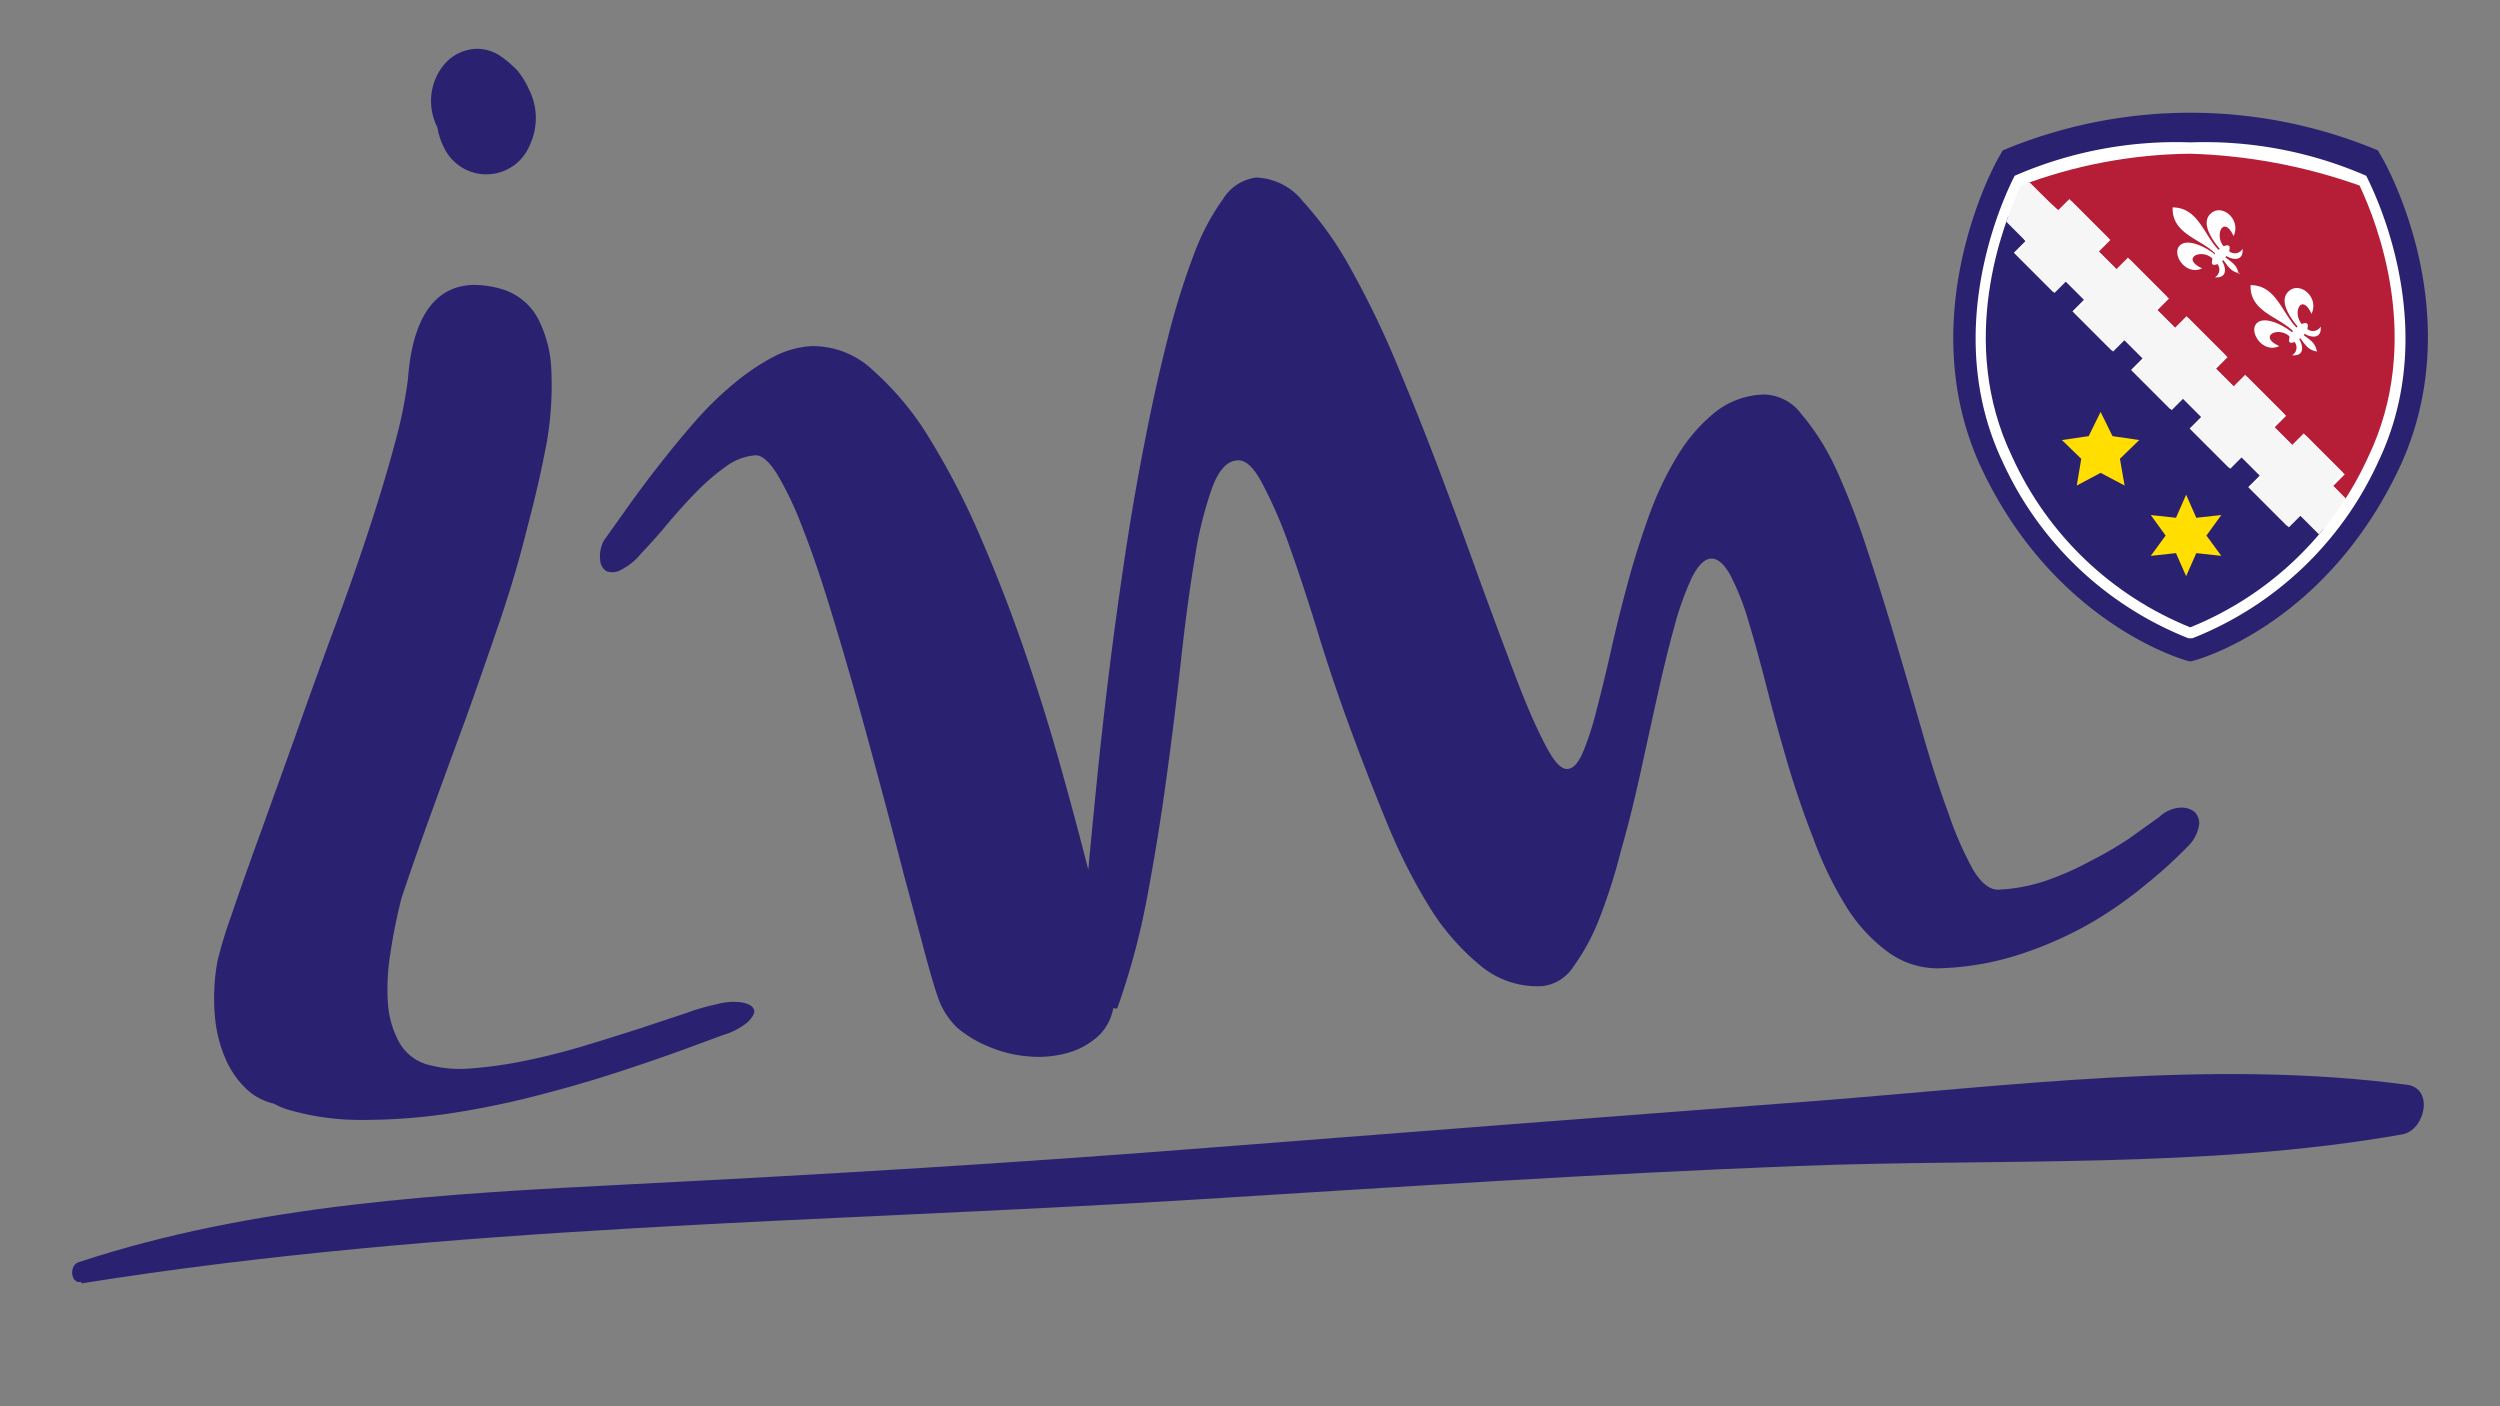 <svg xmlns="http://www.w3.org/2000/svg" xmlns:xlink="http://www.w3.org/1999/xlink" viewBox="0 0 128 72"><rect x="0" y="0" width="128" height="72" fill="#808080" stroke="none"/><defs><style>.cls-1{fill:none;}.cls-2{fill:#2b2171;}.cls-10,.cls-3{fill:#fff;}.cls-4{clip-path:url(#clip-path);}.cls-5{fill:#16150a;}.cls-6{fill:#b61d36;}.cls-7{fill:#2d2e83;}.cls-8{fill:#ffde00;}.cls-9{fill:#f6f6f6;}.cls-10{fill-rule:evenodd;}</style><clipPath id="clip-path"><path class="cls-1" d="M120.81,9.5a28.43,28.43,0,0,0-8.67-1.63,25.29,25.29,0,0,0-8.67,1.63c-.93,2-3.28,8-.44,13.9a17,17,0,0,0,9.11,8.72,17,17,0,0,0,9.11-8.72C124.09,17.49,121.73,11.45,120.81,9.5Z"/></clipPath></defs><title>Murialdo_Mobile_logo</title><g id="Livello_2" data-name="Livello 2"><path class="cls-2" d="M57,51.62a2.6,2.6,0,0,1-.84,1.49,3.88,3.88,0,0,1-1.54.81,5.46,5.46,0,0,1-1.92.17,6.39,6.39,0,0,1-2-.47,6.12,6.12,0,0,1-1.69-1A3.92,3.92,0,0,1,48,51q-.28-.82-.71-2.44t-1-3.73q-.54-2.1-1.19-4.53t-1.32-4.83q-.68-2.4-1.36-4.6T41.08,27a17.34,17.34,0,0,0-1.27-2.69c-.41-.66-.78-1-1.12-1a2.9,2.9,0,0,0-1.53.58,11.08,11.08,0,0,0-1.53,1.32q-.75.77-1.46,1.62c-.47.57-.92,1.06-1.33,1.49a3.18,3.18,0,0,1-1.05.86.89.89,0,0,1-.73.07.7.7,0,0,1-.33-.56,1.73,1.73,0,0,1,.18-1q.58-.82,1.33-1.87t1.61-2.14q.86-1.1,1.78-2.15a17.18,17.18,0,0,1,1.93-1.88,11.73,11.73,0,0,1,2-1.36,4.82,4.82,0,0,1,2-.57A4.49,4.49,0,0,1,44.74,19a15.12,15.12,0,0,1,2.9,3.53,38.48,38.48,0,0,1,2.6,5.06q1.23,2.85,2.26,5.86t1.83,5.89q.81,2.89,1.39,5.19.2-2.18.47-4.85t.63-5.56q.36-2.89.81-5.86t1-5.74q.54-2.78,1.16-5.2a38.75,38.75,0,0,1,1.32-4.25,12,12,0,0,1,1.51-2.88,2.35,2.35,0,0,1,1.69-1.1,3.19,3.19,0,0,1,2.4,1.22,17.62,17.62,0,0,1,2.42,3.4,46.7,46.7,0,0,1,2.36,4.86q1.15,2.73,2.23,5.59t2.06,5.6q1,2.73,1.82,4.89t1.5,3.45q.66,1.3,1.14,1.27c.29,0,.56-.29.8-.84a15,15,0,0,0,.7-2.16q.35-1.34.73-3c.25-1.13.54-2.29.86-3.48s.69-2.35,1.1-3.49a16.74,16.74,0,0,1,1.46-3.07,8.42,8.42,0,0,1,1.92-2.22,4.2,4.2,0,0,1,2.47-.91,2.44,2.44,0,0,1,1.95,1A12.31,12.31,0,0,1,94,24a39.3,39.3,0,0,1,1.58,4.08q.76,2.3,1.47,4.7t1.37,4.7q.65,2.3,1.32,4.1A17.81,17.81,0,0,0,101,44.49c.43.73.88,1.08,1.33,1.06a8.86,8.86,0,0,0,2.46-.47,15.15,15.15,0,0,0,2.25-1A18.72,18.72,0,0,0,109,42.94l1.54-1.1a1.73,1.73,0,0,1,1-.48,1.1,1.1,0,0,1,.8.19.79.79,0,0,1,.25.71,2,2,0,0,1-.62,1.12,22.3,22.3,0,0,1-2,1.82,21.15,21.15,0,0,1-2.82,2,19.55,19.55,0,0,1-3.54,1.6,14.76,14.76,0,0,1-4.12.77,4.32,4.32,0,0,1-2.79-.8,8.38,8.38,0,0,1-2.16-2.33A18.9,18.9,0,0,1,92.87,43q-.74-1.88-1.33-3.87c-.39-1.32-.75-2.62-1.07-3.88s-.63-2.39-.93-3.38a13.09,13.09,0,0,0-.93-2.39q-.49-.9-1-.88t-1,1a15.38,15.38,0,0,0-.88,2.47q-.42,1.52-.85,3.46t-.88,4c-.3,1.36-.62,2.68-1,4A29.36,29.36,0,0,1,81.9,47a10.87,10.87,0,0,1-1.34,2.49,2.17,2.17,0,0,1-1.61,1,4.54,4.54,0,0,1-3.09-1,12.06,12.06,0,0,1-2.64-3A29.28,29.28,0,0,1,71,42.1q-1-2.43-1.94-5t-1.67-5q-.76-2.44-1.45-4.36A23.34,23.34,0,0,0,64.6,24.7q-.62-1.15-1.2-1.13-.82,0-1.34,1.41a19.43,19.43,0,0,0-.89,3.62q-.38,2.25-.7,5.18t-.74,6q-.42,3.1-1,6.18a37.43,37.43,0,0,1-1.53,5.68Z"/><path class="cls-2" d="M38.59,51.66c-.08-.17-.29-.28-.63-.34a3.24,3.24,0,0,0-1.28.1,11.18,11.18,0,0,0-1.55.45l-2.35.78q-1.33.43-2.85.89t-3,.76a21.5,21.5,0,0,1-2.78.4,6.24,6.24,0,0,1-2.25-.19,2.41,2.41,0,0,1-1.47-1.16,4.9,4.9,0,0,1-.57-2A11.4,11.4,0,0,1,20,48.73q.21-1.39.56-2.76.67-2,1.54-4.4t1.76-4.81q.88-2.46,1.72-4.93T27,27q.62-2.33,1-4.39A17,17,0,0,0,28.23,19a6.26,6.26,0,0,0-.7-2.72,3.11,3.11,0,0,0-1.88-1.49,5.2,5.2,0,0,0-.94-.18c-3.55-.36-3.74,4-3.83,4.85a23.17,23.17,0,0,1-.67,3.26q-.53,2-1.37,4.55T17,32.48q-1,2.71-1.94,5.38l-1.8,5q-.83,2.28-1.41,4a22.29,22.29,0,0,0-.72,2.37A10.6,10.6,0,0,0,11,52a7,7,0,0,0,.55,2.22,4.71,4.71,0,0,0,1.07,1.54A3,3,0,0,0,14,56.5l.31.15a3.1,3.1,0,0,0,.39.15,13.26,13.26,0,0,0,3.93.54A30,30,0,0,0,23.08,57a44.22,44.22,0,0,0,4.47-.92q2.21-.57,4.1-1.19T35,53.74L37,53a3.51,3.51,0,0,0,1.31-.69C38.59,52,38.67,51.83,38.59,51.66Z"/><path class="cls-2" d="M22.81,7.15l.24.32-.39-.55a1.11,1.11,0,0,1,.12.21l-.26-.66a.69.69,0,0,1,0,.11l-.11-.74v0l.07-.75a.21.21,0,0,1,0,.08l.23-.68-.05.13a3.36,3.36,0,0,0,.07,2.93,2.4,2.4,0,0,0,4.39-.11,3.26,3.26,0,0,0-.07-2.93L27,4.39l.26.67a4.14,4.14,0,0,0-.78-1.46,5.61,5.61,0,0,0-.9-.76,2.14,2.14,0,0,0-1.2-.34,2.25,2.25,0,0,0-1.66.83,2.91,2.91,0,0,0-.65,1.93,3.07,3.07,0,0,0,.74,1.89Z"/><path class="cls-2" d="M4.17,65.71C22.94,62.71,42,62.6,61,61.43c10.34-.64,20.69-1.33,31-1.73s20.91.16,31-1.62c1.16-.21,1.64-2.35.24-2.54-9.95-1.32-20.33.06-30.31.83q-15.52,1.18-31,2.39c-9.85.78-19.68,1.37-29.55,1.87-9.47.48-19.3,1-28.37,4-.48.16-.4,1.13.15,1Z"/><path class="cls-2" d="M112.14,33.87l-.19-.05c-.27-.08-6.7-1.94-10.43-9.7s.59-15.68.78-16l.24-.42a24.89,24.89,0,0,1,19.21,0l.24.42c.19.33,4.57,8.14.78,16s-10.16,9.62-10.43,9.7Z"/><path class="cls-3" d="M112.14,32.68l-.09,0a17.52,17.52,0,0,1-9.5-9c-3-6.29-.37-12.71.52-14.52l.08-.16a20.68,20.68,0,0,1,9-1.71,20.68,20.68,0,0,1,9,1.71l.08.16c.89,1.82,3.55,8.23.52,14.52a17.53,17.53,0,0,1-9.5,9Z"/><g class="cls-4"><path class="cls-5" d="M118.93,27.77l-.06,0Z"/><path class="cls-5" d="M118.63,27.86h0Z"/><path class="cls-5" d="M118.27,27.91h0Z"/><path class="cls-6" d="M106.05,10.29l2,2-.59.59,1,1,.59-.59,2,2-.59.59,1,1,.59-.59,2,2-.59.59,1,1,.59-.59,2,2-.59.59,1,1,.59-.59,2,2-.59.59L123,28.62c0-2.53,1.2-24.08,1.2-24.08l-24.62,1,5.88,5.29Z"/><path class="cls-7" d="M118.87,27.79l-.25.07Z"/><path class="cls-7" d="M118.27,27.91h0Z"/><path class="cls-7" d="M118.61,27.86l-.26,0Z"/><path class="cls-7" d="M118.93,27.77l.16-.07h0Z"/><path class="cls-2" d="M120.92,31.45s.37-1,.37-1,0,.63,0,.6,4,1.07,4,1.06-2.64-2.89-2.59-2.91l-5-2.85-.59.59-2-2,.59-.59-1-1-.59.59-2-2,.59-.59-1-1-.59.59-2-2,.59-.59-1-1-.59.59-2-2,.59-.59-1-1-.59.59-2-2,.59-.59L101,8.41c0,4.28-.83,17.09-.83,17.44s3.12,7.35,5.13,7.35,3.87,2.08,4.49,2.08c1,0,2.22,2.1,2.64,2.73,0,0,2.53-2.84,2.54-2.87s3.19-.56,3.19-.56c.43-.72.45-2.22,1.53-2.22.61,0-2-1,0-1,.11,0,.59-.78.69-.79s.21-.51.23-.51S120.84,31.46,120.92,31.45Z"/><path class="cls-8" d="M119.77,27.14l0,0Z"/><path class="cls-8" d="M119.53,27.41l0,0Z"/><path class="cls-8" d="M119.12,27.69h0Z"/><path class="cls-8" d="M119.66,27.29l0-.05Z"/><path class="cls-8" d="M119.33,27.57l0,0Z"/><path class="cls-8" d="M119.88,27l0-.07Z"/><path class="cls-8" d="M120.11,26.23v0Z"/><path class="cls-8" d="M120.13,26.07s0-.08,0-.12S120.13,26,120.13,26.07Z"/><path class="cls-8" d="M120,26.82l.06-.15Z"/><path class="cls-8" d="M120,26.64a2.2,2.2,0,0,0,.09-.39A2.34,2.34,0,0,1,120,26.64Z"/><polygon class="cls-8" points="120.02 26.64 120.02 26.64 120.02 26.64 120.02 26.64"/><path class="cls-8" d="M120.11,26.25v0Z"/><path class="cls-8" d="M120.13,26.09v0Z"/><path class="cls-8" d="M119.09,27.7h0Z"/><path class="cls-8" d="M119.15,27.68l.18-.11Z"/><path class="cls-8" d="M119.81,27.09l.08-.13Z"/><path class="cls-8" d="M120,26.64v0Z"/><path class="cls-8" d="M119.66,27.29l-.12.13Z"/><path class="cls-8" d="M119.92,26.89l0-.07Z"/><path class="cls-8" d="M119.7,27.24l.07-.09Z"/><path class="cls-8" d="M119.38,27.54l.12-.1Z"/><path class="cls-9" d="M119.36,24.78l.59-.59-2-2-.59.59-1-1,.59-.59-2-2-.59.59-1-1,.59-.59-2-2-.59.59-1-1,.59-.59-2-2-.59.59-1-1,.59-.59-2-2-.59.59-4.35-4.35.53,1.73-.14-.13s0,.76,0,2l2.38,2.38-.59.59,2,2,.59-.59,1,1-.59.59,2,2,.59-.59,1,1-.59.59,2,2,.59-.59,1,1-.59.59,2,2,.59-.59,1,1-.59.59,2,2,.59-.59,2.15,2.15s-.62.42-.61.43c1.42,1.41.87-.23.88-.23s-.4-.59-.34-.63.35.29.37.28.07-.08.11-.11l0,0s1.32,1.16,1.36,1.11-.07-.66-.06-.68-.54-.12-.52-.15.47.41.48.4-.38-.52-.36-.56-.39-.46-.37-.48.56.49.57.47-.39-.53-.37-.58,1.12,1.07-.17-.22l.22.22c0-.14.54.06.62.14l5.6,5.58c0-.05-2.46-2.56-2.45-2.61s-1.37-1.4-2.81-2.84c0,0,1.36,1.28,1.36,1.24A25.66,25.66,0,0,0,126,31.41Z"/><polygon class="cls-8" points="111.93 25.33 112.45 26.51 113.73 26.37 112.97 27.42 113.73 28.46 112.45 28.32 111.93 29.5 111.41 28.32 110.12 28.46 110.88 27.42 110.12 26.37 111.41 26.51 111.93 25.33"/><polygon class="cls-8" points="107.55 21.09 108.16 22.33 109.53 22.53 108.54 23.49 108.78 24.86 107.55 24.21 106.33 24.86 106.56 23.49 105.57 22.53 106.94 22.33 107.55 21.09"/><path class="cls-10" d="M114.69,14c-.4-.08-.53-.23-.85-.68l-.07.05c.15.22.36.88-.37.83a.45.45,0,0,0,.13-.68c-.12.05-.21.06-.26,0s0-.16,0-.29c-.58-.53-1.63,0-.52.51-.83.39-1.54-.68-1.18-1.13s1.32,0,1.84.42l0-.06c-.76-.75-2.22-1-2.17-2.35,1.3,0,1.6,1.41,2.35,2.17l.06-.05c-.44-.52-1-1.38-.42-1.84s1.52.35,1.13,1.19c-.51-1.11-1-.06-.51.52.13-.06.24-.07.29,0s0,.15,0,.26a.46.46,0,0,0,.68-.13c.05.72-.6.52-.83.37l-.05.07c.45.32.6.45.68.85Z"/><path class="cls-10" d="M118.63,18c-.4-.08-.53-.23-.85-.68l-.06.05c.15.22.36.88-.37.82a.45.45,0,0,0,.13-.68c-.12.05-.21.06-.26,0s0-.16,0-.29c-.58-.53-1.63,0-.52.5-.83.39-1.54-.68-1.19-1.13s1.32,0,1.84.42l.05-.06c-.76-.75-2.22-1-2.17-2.35,1.3,0,1.6,1.41,2.35,2.17l.06-.05c-.44-.52-1-1.38-.42-1.84s1.52.35,1.13,1.19c-.51-1.11-1-.06-.5.52.13-.06.24-.07.29,0s0,.15,0,.26a.46.46,0,0,0,.68-.13c.06.72-.6.52-.82.37l-.05.07c.45.32.6.45.68.85Z"/></g></g></svg>